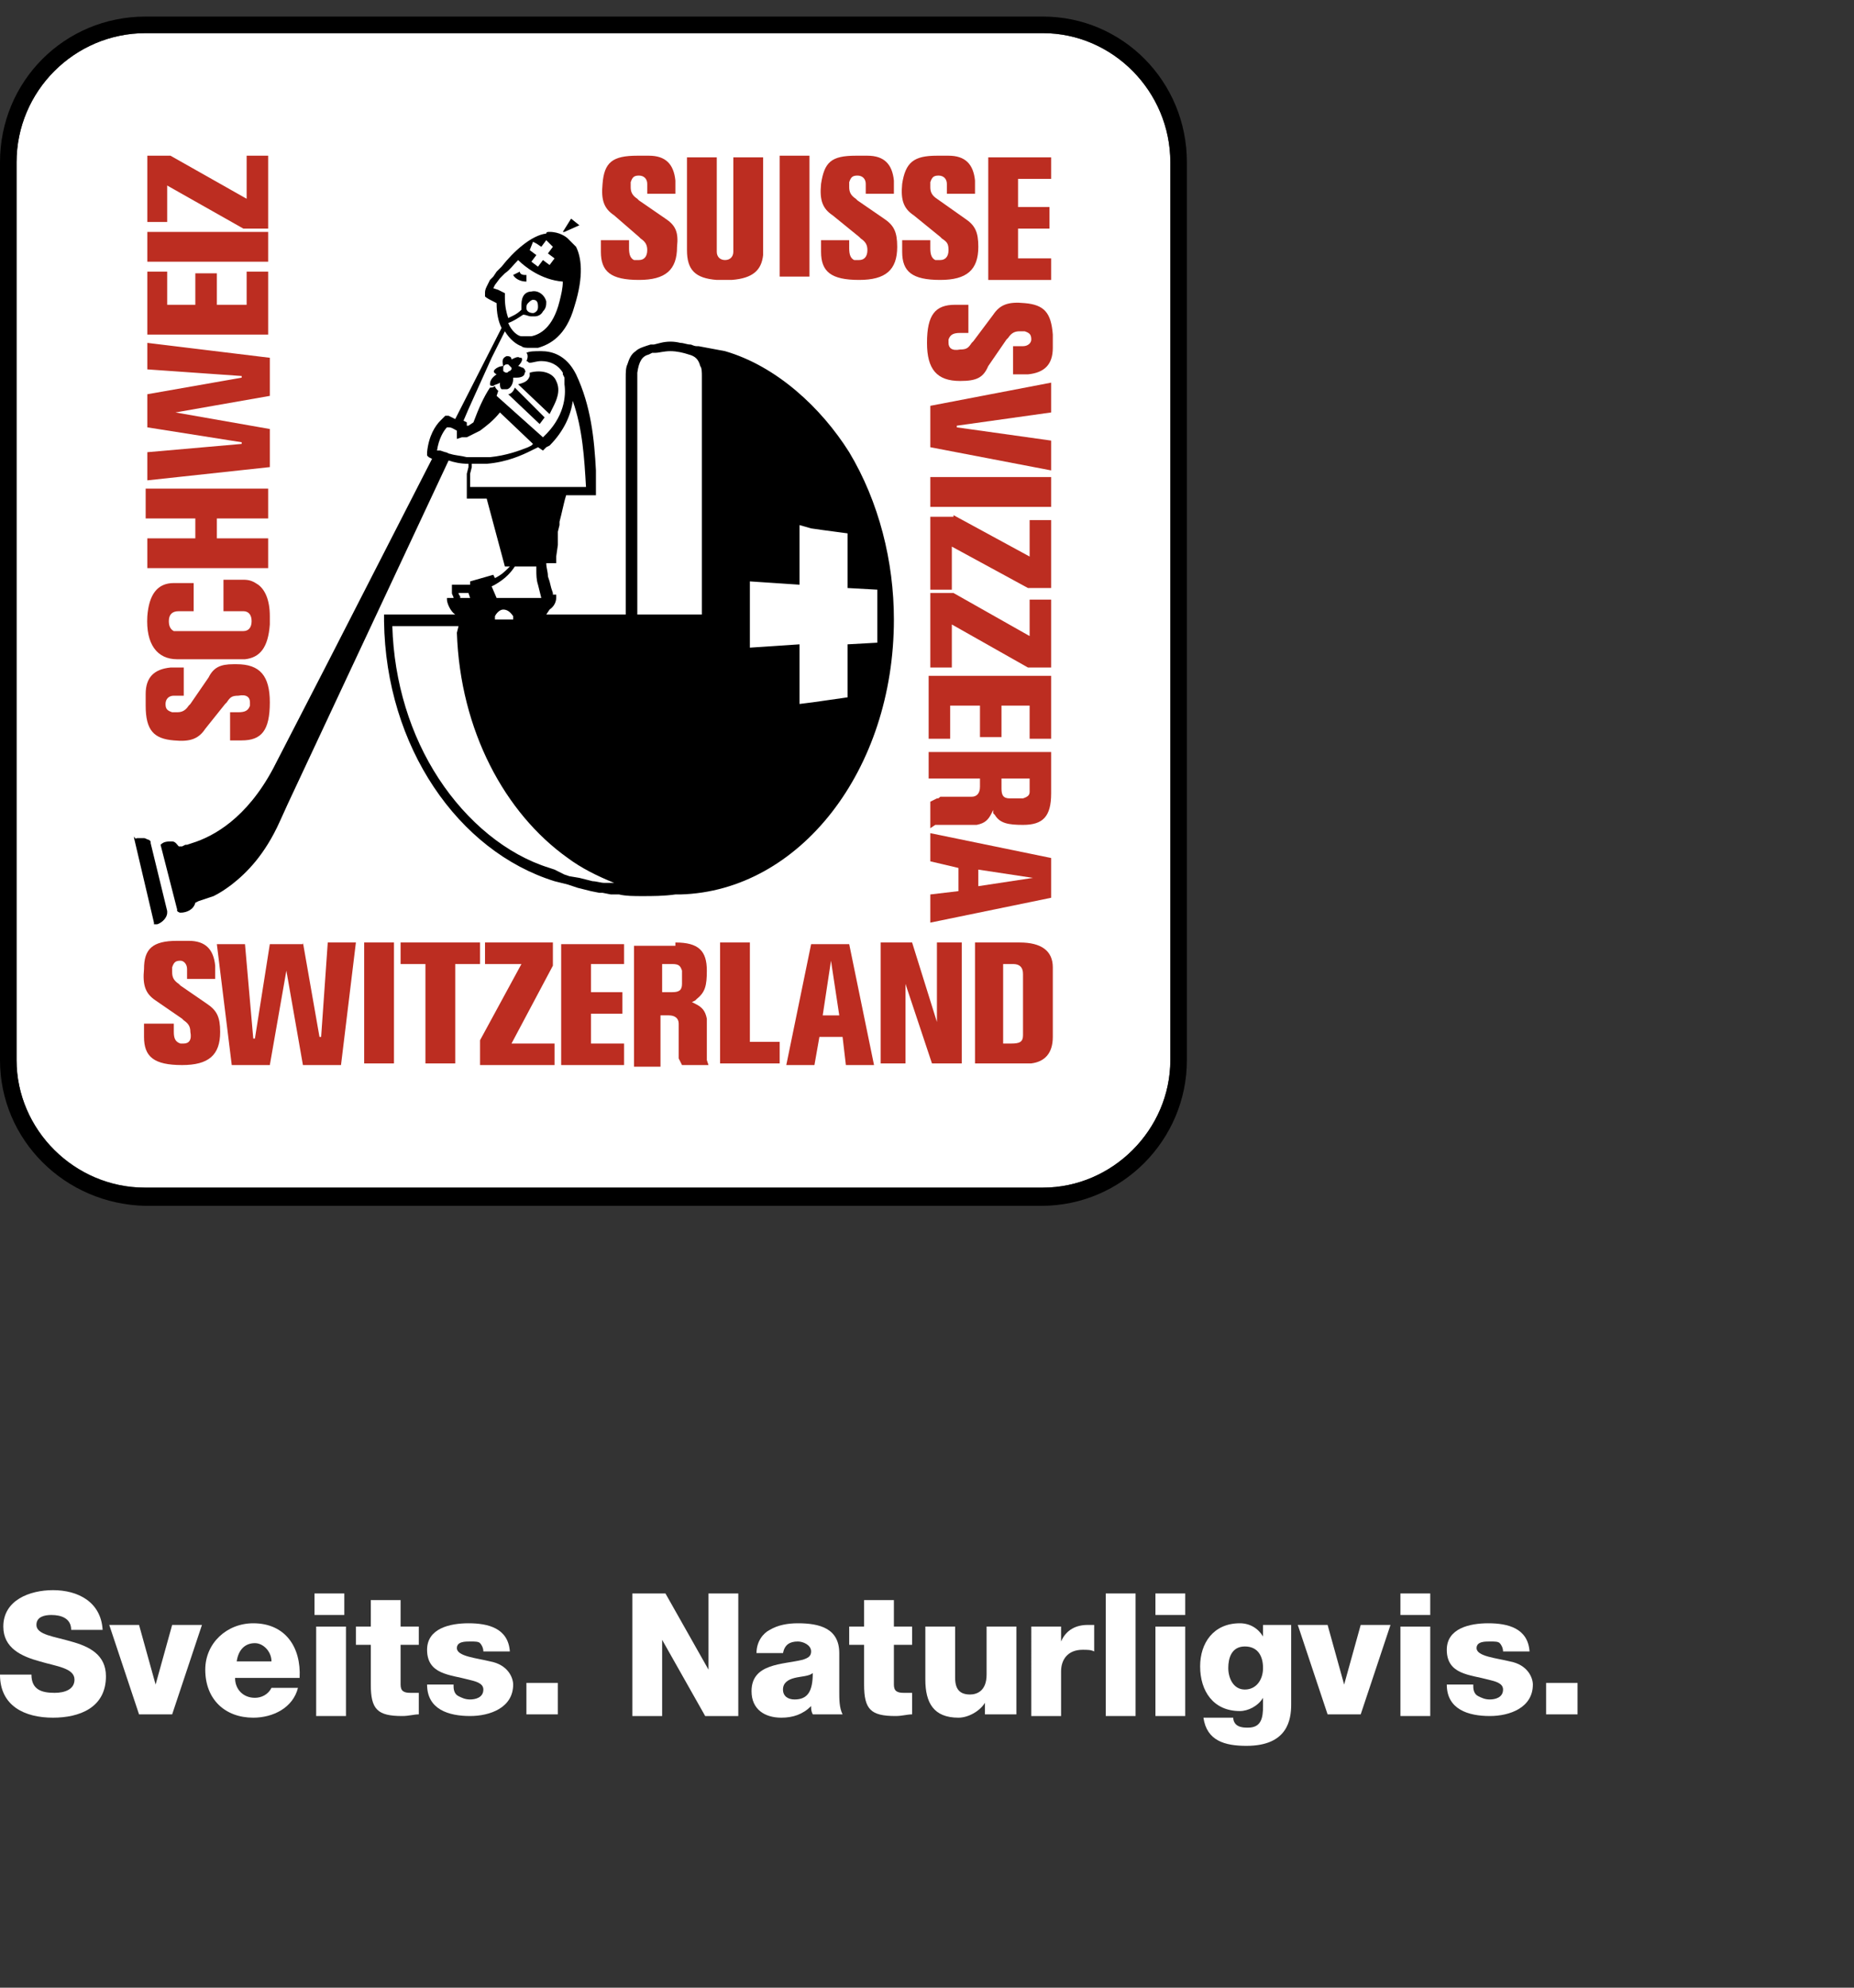 <?xml version="1.0" encoding="utf-8"?>
<!-- Generator: Adobe Illustrator 27.7.0, SVG Export Plug-In . SVG Version: 6.00 Build 0)  -->
<svg version="1.1" id="Layer_1" xmlns="http://www.w3.org/2000/svg" xmlns:xlink="http://www.w3.org/1999/xlink" x="0px" y="0px"
	 viewBox="0 0 112 120" style="enable-background:new 0 0 112 120;" xml:space="preserve">
<rect x="0" y="0" width="112" height="120" fill="#333333" stroke="none"/>
<style type="text/css">
	.st0{fill:#FFFFFF;}
	.st1{fill:#BC2D21;}
</style>
<g id="Group" transform="translate(0, 1)">
	<g id="Shape">
		<g>
			<path id="Path" class="st0" d="M70.7,8.8V63c0,4.2-3.5,7.7-7.7,7.7H8.8C4.5,70.7,1,67.2,1,63V8.8C1,4.5,4.5,1,8.8,1H63
				C67.2,1,70.7,4.5,70.7,8.8z"/>
			<path d="M70.7,63V8.8C70.7,4.5,67.2,1,63,1H8.8C4.5,1,1,4.5,1,8.8V63c0,4.2,3.5,7.7,7.7,7.7H63C67.2,70.7,70.7,67.2,70.7,63z
				 M71.7,8.8V63c0,4.8-3.9,8.8-8.8,8.8H8.8C3.9,71.7,0,67.8,0,63V8.8C0,3.9,3.9,0,8.8,0H63C67.8,0,71.7,3.9,71.7,8.8z"/>
		</g>
		<path d="M8.3,49.6c0.1,0,0.3,0,0.4,0c0.1,0,0.2,0.1,0.3,0.1l0.1,0.1l0,0.1l1,4.1l0,0.1c0,0.3-0.3,0.6-0.6,0.7l-0.1,0l-0.1,0l0-0.1
			l-1.2-5.1l0-0.1C8.2,49.7,8.2,49.6,8.3,49.6z M33.2,13c0.6,0,1,0.3,1.1,0.4l0.1,0.1l0,0l0.1,0.1l0,0l0.1,0.1l0,0l0.1,0.1l0,0
			l0.1,0.1c0.3,0.6,0.5,1.7-0.1,3.6c-0.5,1.8-1.5,2.3-2.2,2.5l-0.2,0c0,0-0.1,0-0.1,0l-0.1,0l0,0l-0.1,0c-0.2,0-0.4,0-0.5-0.1
			c-0.3-0.1-0.7-0.4-1-0.9l-0.8,1.6l0,0l-1.4,3.1l0,0L28,24.4l0.2,0.1l0,0.1l0,0l0,0.1c0,0,0,0,0,0l0.1,0l0,0l0.3-0.2l0,0
			c0.3-0.8,0.6-1.5,1-2.1c0.1,0,0.2,0,0.3-0.1c0,0.1,0.1,0.2,0.2,0.3L30,22.9l2.8,2.5c1.3-1.2,1.4-2.5,1.3-3.2l0-0.2l0,0l0-0.2l0,0
			l-0.1-0.2l0,0l0-0.1l0,0c-0.3-0.5-0.8-0.7-1.3-0.7c-0.3,0-0.5,0.1-0.7,0.1c-0.1,0-0.1-0.1-0.2-0.1c0.1-0.2,0.1-0.4,0-0.5
			c0.2-0.1,0.5-0.1,0.9-0.1c0.6,0,1.5,0.2,2.1,1.4c0.9,1.9,1.1,3.9,1.2,5.8l0,0.8l0,0l0,0.4l0,0.3h-1.8c-0.1,0.3-0.2,0.8-0.3,1.2
			l-0.1,0.4c0,0.1,0,0.1,0,0.2l-0.1,0.4l0,0l0,0.4l0,0l0,0.4l0,0l-0.1,0.7l0,0l0,0.4H33c0,0.3,0.1,0.5,0.1,0.8l0.1,0.3l0,0l0.1,0.4
			l0,0l0.1,0.3l0,0l0,0.1h0.2l0,0.1l0,0l0,0.1c0,0.2-0.1,0.5-0.4,0.7L33,36.1h4.8V21.8c0-0.3,0-0.6,0.1-0.8c0.1-0.3,0.2-0.6,0.5-0.8
			c0.2-0.2,0.6-0.3,0.9-0.4l0.2,0l0.4-0.1c0.4-0.1,0.8-0.1,1.2,0c0.2,0,0.4,0.1,0.6,0.1c0.1,0,0.2,0.1,0.4,0.1l0.1,0l0,0
			c0.5,0.1,1.1,0.2,1.6,0.3c3.1,0.9,5.8,3.4,7.5,6.1c1.8,3,2.7,6.6,2.7,10.1c0,9.1-5.7,16.4-12.9,16.6l-0.3,0
			c-0.7,0.1-1.4,0.1-2,0.1c-0.5,0-1,0-1.4-0.1l-0.5,0l0,0l-0.5-0.1c-0.1,0-0.2,0-0.2,0l-0.5-0.1l0,0l-0.4-0.1l0,0l-0.4-0.1l0,0
			l-0.3-0.1l0,0l-0.3-0.1l0,0l-0.4-0.1l0,0l-0.4-0.1l0,0l0,0c-5.8-1.8-10.2-8.1-10.3-15.7l0-0.4h4.3c-0.3-0.2-0.5-0.7-0.5-0.9l0-0.1
			h0.4c0-0.1-0.1-0.2-0.1-0.3l0-0.1l0,0l0-0.1v-0.3h0.3l0.6,0l0,0l0.2,0l0-0.2l1.4-0.4l0.1,0.2c0.4-0.2,0.6-0.4,0.8-0.6l0.1-0.1
			h-0.3l-1.1-4.1h-1.2l0-0.5l0,0l0-0.3l0,0l0-0.4l0,0l0-0.3l0,0l0.1-0.4c0-0.1,0-0.1,0-0.2c-0.5,0-0.9-0.1-1.2-0.2l-6,12.8l0,0
			l-3.7,7.9l0,0l-0.5,1.1l0,0c-0.9,2-2,3.1-2.9,3.8c-0.4,0.3-0.7,0.5-1.1,0.7l-0.3,0.1l0,0L12,53.4l0,0l-0.2,0.1l0,0
			c-0.1,0.4-0.5,0.6-0.9,0.6c-0.1,0-0.2-0.1-0.2-0.1l0-0.1l0,0l-1-3.9l0,0c0.2-0.2,0.4-0.2,0.7-0.2c0.2,0,0.3,0.2,0.4,0.3l0.2,0l0,0
			l0.2-0.1c0,0,0.1,0,0.1,0l0.3-0.1c1.3-0.4,3.3-1.5,4.9-4.5l3.3-6.4l0,0l6.3-12.3l0,0l-0.2-0.1c0,0,0,0,0,0l0,0l-0.1-0.1l0-0.2
			c0.1-1,0.5-1.6,0.8-1.9l0.1-0.1l0,0l0.2-0.2l0.2,0l0,0l0.2,0.1l0,0l0.2,0.1l0,0l2.8-5.5l0,0c-0.2-0.4-0.3-0.9-0.3-1.5
			c-0.4-0.2-0.6-0.3-0.7-0.4l0-0.1l0,0l0-0.1l0,0l0,0c0-0.1,0-0.2,0.1-0.4l0.1-0.2l0,0l0.1-0.2l0,0l0.2-0.2l0,0l0.2-0.3l0,0l0.3-0.3
			c0.7-0.9,1.8-1.9,2.7-2C33,13,33.1,13,33.2,13z M27.7,36.8h-4c0.1,3.4,1.1,6.6,2.8,9.2c1.7,2.6,4.1,4.6,6.7,5.4l0.3,0.1h0l0.2,0.1
			l0,0l0.2,0.1l0,0l0.2,0.1l0,0l0.3,0.1l0,0L35,52l0,0l0.4,0.1l0,0l0.4,0.1c0.2,0,0.5,0.1,0.7,0.1l0.4,0c0.1,0,0.2,0,0.2,0
			c-1-0.4-2-0.9-2.8-1.5c-3.8-2.7-6.5-7.7-6.7-13.6L27.7,36.8z M48.3,30.7l0,3.6l-3-0.2v4l3-0.2l0,3.6l0.8-0.1l0.7-0.1l1.4-0.2
			l0-3.2l1.8-0.1l0-3.2l-1.8-0.1l0-3.3l-1.5-0.2l-0.7-0.1L48.3,30.7z M30.4,35.8c-0.2,0-0.4,0.2-0.5,0.4c0,0,0,0,0,0l0,0v0.2H31
			l0-0.1l0,0l0-0.1v0C30.8,35.9,30.6,35.8,30.4,35.8z M40.5,20.2c-0.4,0-0.7,0.1-0.9,0.1l-0.2,0l0,0l-0.2,0.1l0,0
			c-0.4,0.1-0.6,0.4-0.7,1.1l0,0.2v14.4h3.9V21.7c0-0.2,0-0.5-0.1-0.6c-0.1-0.4-0.3-0.6-0.7-0.7C41.3,20.3,40.9,20.2,40.5,20.2z
			 M32.4,33.2h-1.3c-0.2,0.3-0.5,0.7-1.2,1.1l-0.2,0.1l0.3,0.7v0h2.7l-0.1-0.4l0,0l-0.1-0.4c-0.1-0.3-0.1-0.6-0.1-0.9L32.4,33.2z
			 M28.4,35.1l-0.1-0.3l-0.4,0c-0.1,0-0.1,0-0.2,0c0,0,0,0.1,0.1,0.2l0,0.1v0L28.4,35.1L28.4,35.1z M34.6,23.2
			c-0.1,0.8-0.5,1.8-1.4,2.7L33,26l-0.2,0.2L32.5,26l-0.2,0.1l0,0l-0.2,0.1c-0.6,0.3-1.5,0.7-2.7,0.8c-0.2,0-0.4,0-0.5,0l-0.4,0
			l0,0.2l0,0l-0.1,0.4l0,0l0,0.3l0,0l0,0.4l0,0l0,0.1h7C35.3,26.7,35.2,24.9,34.6,23.2z M30.2,23.9c-0.4,0.5-0.8,0.8-1.2,1.1
			c-0.2,0.1-0.4,0.2-0.6,0.3l-0.2,0.1l0,0l-0.2,0l0,0l-0.1,0l0,0l0,0l-0.3,0.1l0-0.3v0c0-0.1,0-0.1,0-0.1l0-0.1l0,0
			c-0.2-0.1-0.3-0.2-0.5-0.2l-0.1,0c0,0,0,0,0,0c-0.2,0.2-0.5,0.7-0.6,1.4c0,0,0.1,0,0.1,0l0.1,0l0,0l0.3,0.1c0.1,0,0.2,0.1,0.3,0.1
			c0.3,0.1,0.6,0.1,1,0.2l0.4,0c0.1,0,0.1,0,0.2,0c0.2,0,0.5,0,0.8,0c1-0.1,1.8-0.4,2.3-0.6l0.2-0.1l0,0l0.1-0.1L30.2,23.9z
			 M31.1,22.4l1.8,1.8l-0.3,0.4l-1.9-1.8C30.8,22.8,31,22.7,31.1,22.4L31.1,22.4z M32,21.5c0.7-0.2,1.4,0,1.6,0.5
			c0.3,0.6,0,1.2-0.2,1.6l-0.1,0.2l0,0l-0.1,0.2l-1.9-1.8c0.4-0.1,0.6-0.2,0.7-0.5L32,21.5L32,21.5z M30.6,20.5c0.1,0,0.3,0,0.3,0.2
			c0.2-0.1,0.4-0.2,0.5-0.1l0.1,0h0c0.1,0.1,0,0.3-0.2,0.5c0.1,0,0.2,0.1,0.3,0.1c0,0,0.1,0.1,0.1,0.1c0,0.1,0.1,0.1,0,0.2
			c0,0.2-0.2,0.3-0.5,0.3l-0.1,0H31v0.1c0,0.3-0.2,0.6-0.4,0.6c-0.1,0-0.1,0-0.2,0c0,0,0,0-0.1,0c-0.1-0.1-0.1-0.2-0.1-0.4
			c-0.1,0.1-0.3,0.1-0.4,0.2c-0.1,0-0.2,0-0.2-0.1c0-0.2,0.1-0.4,0.4-0.6c-0.2-0.1-0.2-0.2-0.1-0.3c0.1-0.1,0.3-0.2,0.5-0.2
			C30.3,20.7,30.4,20.6,30.6,20.5z M30.7,21L30.7,21l-0.1,0l0,0l0,0h0c-0.1,0-0.2,0.1-0.2,0.2c0,0,0,0,0,0l0,0v0c0,0,0,0,0,0.1l0,0
			l0,0.1c0,0,0,0,0,0c0,0,0.1,0.1,0.2,0.1l0,0l0,0l0,0l0,0c0.1,0,0.1-0.1,0.2-0.1l0.1-0.1l0-0.1v0l0,0c0,0,0,0,0,0c0,0,0,0,0,0
			L30.7,21L30.7,21L30.7,21L30.7,21L30.7,21z M31.3,14.7c-0.3,0.3-0.5,0.6-0.8,0.8l-0.3,0.3l0,0l-0.3,0.4l0,0l-0.1,0.2l0,0l0.3,0.1
			l0,0l0.2,0.1l0.2,0.1V17c0,0.5,0.1,0.9,0.2,1.2c0.2-0.1,0.5-0.2,0.8-0.5c0-0.1,0-0.1,0-0.2c0-0.2,0-0.4,0.1-0.6
			c0.1-0.2,0.3-0.3,0.5-0.3c0.4-0.1,0.8,0.2,0.9,0.6c0,0.2,0,0.4-0.2,0.6c-0.1,0.2-0.3,0.3-0.5,0.3c0,0-0.1,0-0.2,0
			c-0.2,0-0.3-0.1-0.5-0.1c-0.3,0.2-0.6,0.4-0.9,0.5c0.2,0.5,0.6,0.8,0.8,0.8l0,0l0,0l0.1,0c0.1,0,0.1,0,0.2,0l0.1,0c0,0,0,0,0.1,0
			l0.1,0c0.5-0.1,1.3-0.5,1.7-2.1c0.1-0.4,0.2-0.8,0.2-1.2C32.7,15.9,31.7,15.1,31.3,14.7z M32.2,17.1
			C32.2,17.1,32.1,17.1,32.2,17.1c-0.1,0-0.2,0.1-0.3,0.2c-0.1,0.1-0.1,0.2-0.1,0.3c0,0.2,0.2,0.3,0.4,0.3c0.1,0,0.2-0.1,0.2-0.1
			c0.1-0.1,0.1-0.2,0.1-0.3C32.5,17.2,32.4,17.1,32.2,17.1z M31.2,15.5l0.2-0.1l0,0c0,0.1,0.1,0.2,0.3,0.2l0.1,0l0,0.4
			c-0.4,0-0.7-0.2-0.8-0.4L31,15.6l0,0l0,0L31.2,15.5z M33,13.5L33,13.5l-0.3,0.4l-0.3-0.2l-0.2-0.1L32,14.1l0.4,0.3l-0.3,0.4
			l0.4,0.3l0.3-0.4l0.4,0.3l0.3-0.4l-0.4-0.3l0.3-0.4L33,13.5L33,13.5z M34.5,12.2l0.5,0.4L34.1,13L34,13L34.5,12.2z"/>
		<path class="st1" d="M10.7,55.8c0.2,0,0.4,0,0.7,0c1,0,1.5,0.5,1.6,1.5l0,0.2v0.6h-1.7v-0.6c0-0.3-0.2-0.5-0.4-0.5
			c-0.3,0-0.4,0.1-0.5,0.4l0,0.1v0.2c0,0.3,0.1,0.5,0.4,0.7l0.1,0.1l1.6,1.1c0.6,0.4,0.8,0.8,0.8,1.7c0,1.4-0.7,2-2.3,2
			c-1.7,0-2.3-0.5-2.3-1.7l0-0.1v-0.7h1.8v0.5c0,0.4,0.1,0.6,0.4,0.7c0.1,0,0.1,0,0.2,0c0.3,0,0.5-0.2,0.4-0.7
			c0-0.3-0.1-0.5-0.4-0.7l-0.1-0.1l-1.6-1.1c-0.6-0.4-0.8-0.9-0.7-1.9C8.7,56.3,9.2,55.8,10.7,55.8z M18.3,55.9l1,5.7h0.1l0.4-5.7
			h1.7l-0.9,7.4l-2.3,0l-1-5.7l-1,5.7H14l-0.9-7.3h1.7l0.5,5.7h0.1l0.9-5.7H18.3z M23.8,55.9v7.3H22v-7.3H23.8z M33.4,55.9v1.4
			L30.9,62h2.6v1.3H29v-1.5l2.5-4.6h-2.2v-1.3H33.4z M40.8,55.9c1.4,0,1.9,0.5,1.9,1.7c0,0.9-0.1,1.3-0.6,1.7l-0.1,0.1l-0.2,0.1
			l0.2,0.1c0.4,0.2,0.6,0.4,0.7,0.9l0,0.1v2.1c0,0.1,0,0.2,0,0.2l0,0.1l0.1,0.3h-1.6l-0.2-0.4c0-0.1,0-0.1,0-0.2l0-0.1v-1.8
			c0-0.3-0.2-0.5-0.6-0.5l-0.1,0l-0.4,0v3.1h-1.6v-7.3H40.8z M51.3,56l1.5,7.3h-1.7l-0.2-1.7h-1.4l-0.3,1.7h-1.7L49,56H51.3z
			 M55.1,55.9l1.5,4.8v-4.8h1.5v7.3h-1.8l-1.6-4.8v4.8h-1.5v-7.3H55.1z M45.3,55.9v6h1.8v1.3h-3.6v-7.3H45.3z M37.7,55.9v1.3h-2v1.7
			h1.9v1.3h-1.9V62h2v1.3h-3.8v-7.3H37.7z M29,55.9v1.3h-1.5v6h-1.8v-6h-1.5v-1.3H29z M61.6,55.9c1.3,0,2,0.5,2,1.5l0,0.2l0,0l0,4
			c0,1-0.5,1.5-1.3,1.6l-0.3,0l0,0l-0.3,0h-2.8v-7.3H61.6z M61.1,57.2h-0.5V62h0.5c0.5,0,0.7-0.1,0.7-0.5l0-0.1v-3.6
			c0-0.4-0.2-0.6-0.6-0.6L61.1,57.2z M50.2,57l-0.5,3.3h1L50.2,57z M40.6,57.2H40v1.7h0.6c0.4,0,0.6-0.1,0.6-0.5l0-0.1v-0.5
			c0,0,0-0.1,0-0.2C41.1,57.3,41,57.2,40.6,57.2L40.6,57.2z M56.2,49.3l7.3,1.5v2.4l-7.3,1.5v-1.7l1.7-0.2v-1.4L56.2,51V49.3z
			 M59.1,51.5v1l3.3-0.5L59.1,51.5z M63.5,44.4v2.5c0,1.4-0.5,1.9-1.7,1.9c-0.9,0-1.4-0.1-1.7-0.6l-0.1-0.1L60,47.9l-0.1,0.2
			c-0.2,0.4-0.4,0.6-0.9,0.7l-0.1,0h-2.1c-0.1,0-0.2,0-0.2,0l-0.1,0L56.2,49v-1.6l0.4-0.2c0.1,0,0.1,0,0.2-0.1l0.1,0h1.8
			c0.3,0,0.5-0.2,0.5-0.6l0-0.5h-3.1v-1.6H63.5z M62.2,46h-1.7v0.6c0,0.4,0.1,0.6,0.5,0.6l0.1,0h0.5c0.1,0,0.1,0,0.2,0
			c0.3-0.1,0.4-0.2,0.4-0.4L62.2,46z M14.1,39.1l0.2,0c1.4,0,2,0.7,2,2.3c0,1.7-0.5,2.3-1.7,2.3l-0.1,0h-0.6V42h0.5
			c0.4,0,0.6-0.1,0.7-0.4c0-0.1,0-0.1,0-0.2c0-0.3-0.2-0.5-0.7-0.4c-0.4,0-0.5,0.1-0.7,0.4l-0.1,0.1L12.4,43
			c-0.4,0.6-0.9,0.8-1.9,0.7c-1.2-0.1-1.7-0.6-1.7-2.1c0-0.2,0-0.4,0-0.7c0-1,0.5-1.5,1.5-1.6l0.2,0h0.6V41h-0.6
			c-0.3,0-0.5,0.2-0.5,0.5c0,0.3,0.1,0.4,0.4,0.5l0.1,0h0.2c0.3,0,0.5-0.1,0.7-0.4l0.1-0.1l1.1-1.6C12.9,39.3,13.3,39.1,14.1,39.1
			L14.1,39.1z M63.5,39.8v3.8h-1.3v-2h-1.7v1.9h-1.3v-1.9h-1.8v2h-1.3v-3.8H63.5z M57.6,34.8l4.6,2.6v-2.2h1.3v4.1h-1.4l-4.6-2.6
			v2.6h-1.3v-4.5H57.6z M13.4,34H14l0.4,0l0,0l0.3,0c0.4,0,0.6,0.1,0.9,0.3c0.4,0.3,0.7,0.9,0.7,1.9c0,0.2,0,0.3,0,0.5
			c-0.1,1.4-0.6,2-1.5,2.1l-0.1,0h-4c-1.2,0-1.9-0.9-1.8-2.6c0.1-1.3,0.6-2,1.6-2l0.2,0l1,0v1.7h-0.9c-0.4,0-0.6,0.2-0.6,0.6
			c0,0.3,0.1,0.5,0.3,0.6l0.1,0c0,0,0.1,0,0.1,0l3.9,0c0,0,0.1,0,0.1,0c0.3,0,0.5-0.2,0.5-0.6c0-0.4-0.2-0.6-0.5-0.6l-0.1,0h-1.1V34
			z M57.6,30.1l4.6,2.5v-2.2h1.3v4.1h-1.4L57.5,32v2.6h-1.3v-4.4H57.6z M16.2,28.5v1.8h-3.1v1.2h3.1v1.8H8.9v-1.8h2.9v-1.2h-3v-1.8
			H16.2z M63.5,27.8v1.8h-7.3v-1.8H63.5z M8.9,19.7l7.4,0.9l0,2.3l-5.7,1l5.7,1v2.3L8.9,28v-1.7l5.7-0.5v-0.1l-5.7-0.9v-2l5.7-1
			v-0.1l-5.7-0.4V19.7z M63.5,22.1v1.8l-5.7,0.8v0.1l5.7,0.8v1.8L56.2,26v-2.5L63.5,22.1z M58.5,17.4v1.7H58c-0.4,0-0.6,0.1-0.7,0.4
			c0,0.1,0,0.1,0,0.2c0,0.3,0.2,0.5,0.7,0.4c0.4,0,0.5-0.1,0.7-0.4l0.1-0.1l1.2-1.6c0.4-0.6,0.9-0.8,1.9-0.7
			c1.2,0.1,1.6,0.6,1.7,1.9l0,0.2c0,0.1,0,0.3,0,0.4l0,0.2c0,1-0.5,1.5-1.5,1.6l-0.2,0h-0.7v-1.7h0.6c0.3,0,0.5-0.2,0.5-0.4
			c0-0.3-0.1-0.4-0.4-0.5l-0.1,0h-0.2c-0.3,0-0.5,0.1-0.7,0.4l-0.1,0.1l-1.1,1.6C59.4,21.8,59,22,58,22c-1.4,0-2-0.7-2-2.3
			c0-1.7,0.5-2.3,1.7-2.3l0.1,0H58.5z M10.1,15.4v2h1.7v-1.9h1.3v1.9h1.8v-2h1.3v3.8H8.9v-3.8H10.1z M51.7,8.4c0.2,0,0.4,0,0.7,0
			c1,0,1.5,0.5,1.6,1.5l0,0.2v0.6h-1.7v-0.6c0-0.3-0.2-0.5-0.5-0.5c-0.3,0-0.4,0.1-0.5,0.4l0,0.1v0.2c0,0.3,0.1,0.5,0.4,0.7l0.1,0.1
			l1.6,1.1c0.6,0.4,0.8,0.8,0.8,1.7c0,1.4-0.7,2-2.3,2c-1.7,0-2.3-0.5-2.3-1.7l0-0.1v-0.6h1.7v0.5c0,0.4,0.1,0.6,0.3,0.7l0.1,0
			c0.1,0,0.1,0,0.2,0c0.3,0,0.5-0.2,0.5-0.6c0-0.3-0.1-0.5-0.4-0.7l-0.1-0.1L50.3,12c-0.6-0.4-0.8-0.9-0.7-1.9
			C49.8,8.8,50.2,8.4,51.7,8.4z M56.6,8.4c0.2,0,0.4,0,0.7,0c1,0,1.5,0.5,1.6,1.5l0,0.2v0.6h-1.7v-0.6c0-0.3-0.2-0.5-0.5-0.5
			c-0.3,0-0.4,0.1-0.5,0.4l0,0.1v0.2c0,0.3,0.1,0.5,0.4,0.7l1.7,1.2c0.6,0.4,0.8,0.8,0.8,1.7c0,1.4-0.7,2-2.3,2
			c-1.7,0-2.3-0.5-2.3-1.7l0-0.1v-0.6h1.7v0.5c0,0.4,0.1,0.6,0.3,0.7l0.1,0c0.1,0,0.1,0,0.2,0c0.3,0,0.5-0.2,0.5-0.6
			c0-0.4-0.1-0.5-0.4-0.7l-0.1-0.1L55.2,12c-0.6-0.4-0.8-0.9-0.7-1.9C54.7,8.8,55.2,8.4,56.6,8.4z M38.5,8.4c0.2,0,0.4,0,0.7,0
			c1,0,1.5,0.5,1.6,1.5l0,0.2v0.6h-1.7v-0.6c0-0.3-0.2-0.5-0.5-0.5c-0.3,0-0.4,0.1-0.5,0.4l0,0.1v0.2c0,0.3,0.1,0.5,0.4,0.7l0.1,0.1
			l1.6,1.1c0.6,0.4,0.8,0.8,0.7,1.7c0,1.4-0.7,2-2.3,2c-1.7,0-2.3-0.5-2.3-1.7l0-0.1v-0.6H38v0.5c0,0.4,0.1,0.6,0.3,0.7l0.1,0
			c0.1,0,0.1,0,0.2,0c0.3,0,0.5-0.2,0.5-0.6c0-0.3-0.1-0.5-0.4-0.7l-0.1-0.1L37.1,12c-0.6-0.4-0.8-0.9-0.7-1.9
			C36.5,8.8,37,8.4,38.5,8.4z M43.3,8.5v5.4c0,0.1,0,0.2,0,0.3c0,0.3,0.2,0.5,0.5,0.5c0.3,0,0.5-0.2,0.5-0.5l0-0.1l0,0l0-5.6h1.8
			v4.9c0,0.3,0,0.7,0,1c-0.1,0.9-0.6,1.4-1.9,1.5l-0.2,0l0,0l-0.3,0l-0.4,0c-1.3-0.1-1.8-0.6-1.8-1.8l0-0.2V8.5H43.3z M48.9,8.4v7.3
			h-1.8V8.4H48.9z M63.5,8.5v1.3h-2v1.7h1.9v1.3h-1.9v1.8h2v1.3h-3.8V8.5H63.5z M16.2,13v1.8H8.9V13H16.2z M16.2,8.4v4.4h-1.5
			l-4.6-2.6v2.2H8.9V8.4h1.4l4.6,2.6V8.4H16.2z"/>
	</g>
</g>
<g>
	<path class="st0" d="M1.9,101.1c0,0.9,0.6,1.1,1.4,1.1c0.6,0,1.2-0.2,1.2-0.8c0-0.7-1.1-0.8-2.1-1.1c-1.1-0.3-2.2-0.8-2.2-2.1
		c0-1.6,1.6-2.2,3-2.2c1.5,0,2.9,0.7,3,2.4H4.3c0-0.7-0.6-0.9-1.2-0.9c-0.4,0-0.9,0.1-0.9,0.6c0,0.6,1.1,0.7,2.1,1
		c1.1,0.3,2.1,0.8,2.1,2.1c0,1.9-1.6,2.5-3.2,2.5c-1.7,0-3.2-0.7-3.2-2.6H1.9z"/>
	<path class="st0" d="M10.4,103.5h-2l-1.8-5.4h1.8l1,3.6h0l1-3.6h1.8L10.4,103.5z"/>
	<path class="st0" d="M14.2,101.3c0,0.7,0.5,1.2,1.2,1.2c0.4,0,0.8-0.2,1-0.6h1.6c-0.3,1.2-1.5,1.8-2.7,1.8c-1.7,0-2.9-1.1-2.9-2.9
		c0-1.6,1.3-2.8,2.9-2.8c1.9,0,2.9,1.4,2.8,3.3H14.2z M16.4,100.3c0-0.6-0.5-1.1-1-1.1c-0.6,0-1,0.4-1.1,1.1H16.4z"/>
	<path class="st0" d="M20.8,97.5h-1.8v-1.3h1.8V97.5z M19.1,98.2h1.8v5.4h-1.8V98.2z"/>
	<path class="st0" d="M25.3,99.3h-1.1v2.4c0,0.4,0.2,0.5,0.6,0.5c0.1,0,0.3,0,0.5,0v1.3c-0.3,0-0.6,0.1-1,0.1
		c-1.5,0-1.9-0.4-1.9-1.9v-2.4h-0.9v-1.1h0.9v-1.6h1.8v1.6h1.1V99.3z"/>
	<path class="st0" d="M27.4,101.8c0,0.3,0.1,0.5,0.3,0.6c0.2,0.1,0.4,0.2,0.7,0.2c0.3,0,0.8-0.1,0.8-0.6c0-0.4-0.5-0.5-0.9-0.6
		c-1.1-0.3-2.5-0.3-2.5-1.8c0-1.3,1.4-1.6,2.5-1.6c1.2,0,2.4,0.3,2.5,1.7h-1.6c0-0.2-0.1-0.4-0.2-0.5c-0.1-0.1-0.3-0.1-0.6-0.1
		c-0.3,0-0.8,0-0.8,0.4c0,0.5,1.2,0.6,2,0.8c1.1,0.2,1.4,1,1.4,1.4c0,1.4-1.4,1.9-2.6,1.9c-1.3,0-2.6-0.4-2.6-1.9H27.4z"/>
	<path class="st0" d="M31.8,101.6h1.9v1.9h-1.9V101.6z"/>
	<path class="st0" d="M38.2,96.2h2l2.6,4.6h0v-4.6h1.8v7.4h-2l-2.6-4.6h0v4.6h-1.8V96.2z"/>
	<path class="st0" d="M45.7,99.8c0-0.7,0.4-1.2,0.8-1.4c0.5-0.3,1.1-0.4,1.7-0.4c1.3,0,2.5,0.3,2.5,1.8v2.3c0,0.5,0,1,0.2,1.4h-1.8
		c-0.1-0.2-0.1-0.3-0.1-0.5c-0.5,0.5-1.1,0.7-1.8,0.7c-1,0-1.8-0.5-1.8-1.6c0-1.7,1.9-1.6,3.1-1.9c0.3-0.1,0.5-0.2,0.5-0.5
		c0-0.4-0.5-0.6-0.8-0.6c-0.5,0-0.8,0.2-0.9,0.7H45.7z M48,102.6c0.8,0,1.1-0.5,1.1-1.6c-0.2,0.2-0.7,0.2-1.1,0.3
		c-0.4,0.1-0.7,0.3-0.7,0.7C47.3,102.4,47.6,102.6,48,102.6z"/>
	<path class="st0" d="M55.1,99.3H54v2.4c0,0.4,0.2,0.5,0.6,0.5c0.1,0,0.3,0,0.5,0v1.3c-0.3,0-0.6,0.1-1,0.1c-1.5,0-1.9-0.4-1.9-1.9
		v-2.4h-0.9v-1.1h0.9v-1.6H54v1.6h1.1V99.3z"/>
	<path class="st0" d="M61.2,103.5h-1.7v-0.7h0c-0.3,0.5-1,0.9-1.6,0.9c-1.5,0-2-0.9-2-2.3v-3.2h1.8v3.1c0,0.7,0.3,1,0.9,1
		c0.4,0,1-0.2,1-1.2v-2.9h1.8V103.5z"/>
	<path class="st0" d="M62.4,98.2h1.7v0.9h0c0.3-0.7,0.9-1,1.6-1c0.1,0,0.3,0,0.4,0v1.6c-0.2-0.1-0.4-0.1-0.7-0.1
		c-0.9,0-1.3,0.6-1.3,1.3v2.7h-1.8V98.2z"/>
	<path class="st0" d="M66.8,96.2h1.8v7.4h-1.8V96.2z"/>
	<path class="st0" d="M71.6,97.5h-1.8v-1.3h1.8V97.5z M69.8,98.2h1.8v5.4h-1.8V98.2z"/>
	<path class="st0" d="M78,102.9c0,0.9-0.2,2.5-2.7,2.5c-1.3,0-2.4-0.3-2.6-1.7h1.8c0,0.2,0.1,0.4,0.3,0.5c0.2,0.1,0.4,0.1,0.6,0.1
		c0.8,0,0.9-0.6,0.9-1.3v-0.5h0c-0.3,0.5-0.9,0.8-1.4,0.8c-1.6,0-2.4-1.2-2.4-2.7c0-1.4,0.8-2.6,2.4-2.6c0.6,0,1.1,0.3,1.4,0.8h0
		v-0.7H78V102.9z M75.2,99.4c-0.8,0-1,0.7-1,1.3c0,0.6,0.3,1.3,1,1.3c0.7,0,1.1-0.6,1.1-1.3C76.3,100,76,99.4,75.2,99.4z"/>
	<path class="st0" d="M82.2,103.5h-2l-1.8-5.4h1.8l1,3.6h0l1-3.6H84L82.2,103.5z"/>
	<path class="st0" d="M86.4,97.5h-1.8v-1.3h1.8V97.5z M84.6,98.2h1.8v5.4h-1.8V98.2z"/>
	<path class="st0" d="M89,101.8c0,0.3,0.1,0.5,0.3,0.6c0.2,0.1,0.4,0.2,0.7,0.2c0.3,0,0.8-0.1,0.8-0.6c0-0.4-0.5-0.5-0.9-0.6
		c-1.1-0.3-2.5-0.3-2.5-1.8c0-1.3,1.4-1.6,2.5-1.6c1.2,0,2.4,0.3,2.5,1.7h-1.6c0-0.2-0.1-0.4-0.2-0.5c-0.1-0.1-0.3-0.1-0.6-0.1
		c-0.3,0-0.8,0-0.8,0.4c0,0.5,1.2,0.6,2,0.8c1.1,0.2,1.4,1,1.4,1.4c0,1.4-1.4,1.9-2.6,1.9c-1.3,0-2.6-0.4-2.6-1.9H89z"/>
	<path class="st0" d="M93.4,101.6h1.9v1.9h-1.9V101.6z"/>
</g>
</svg>
